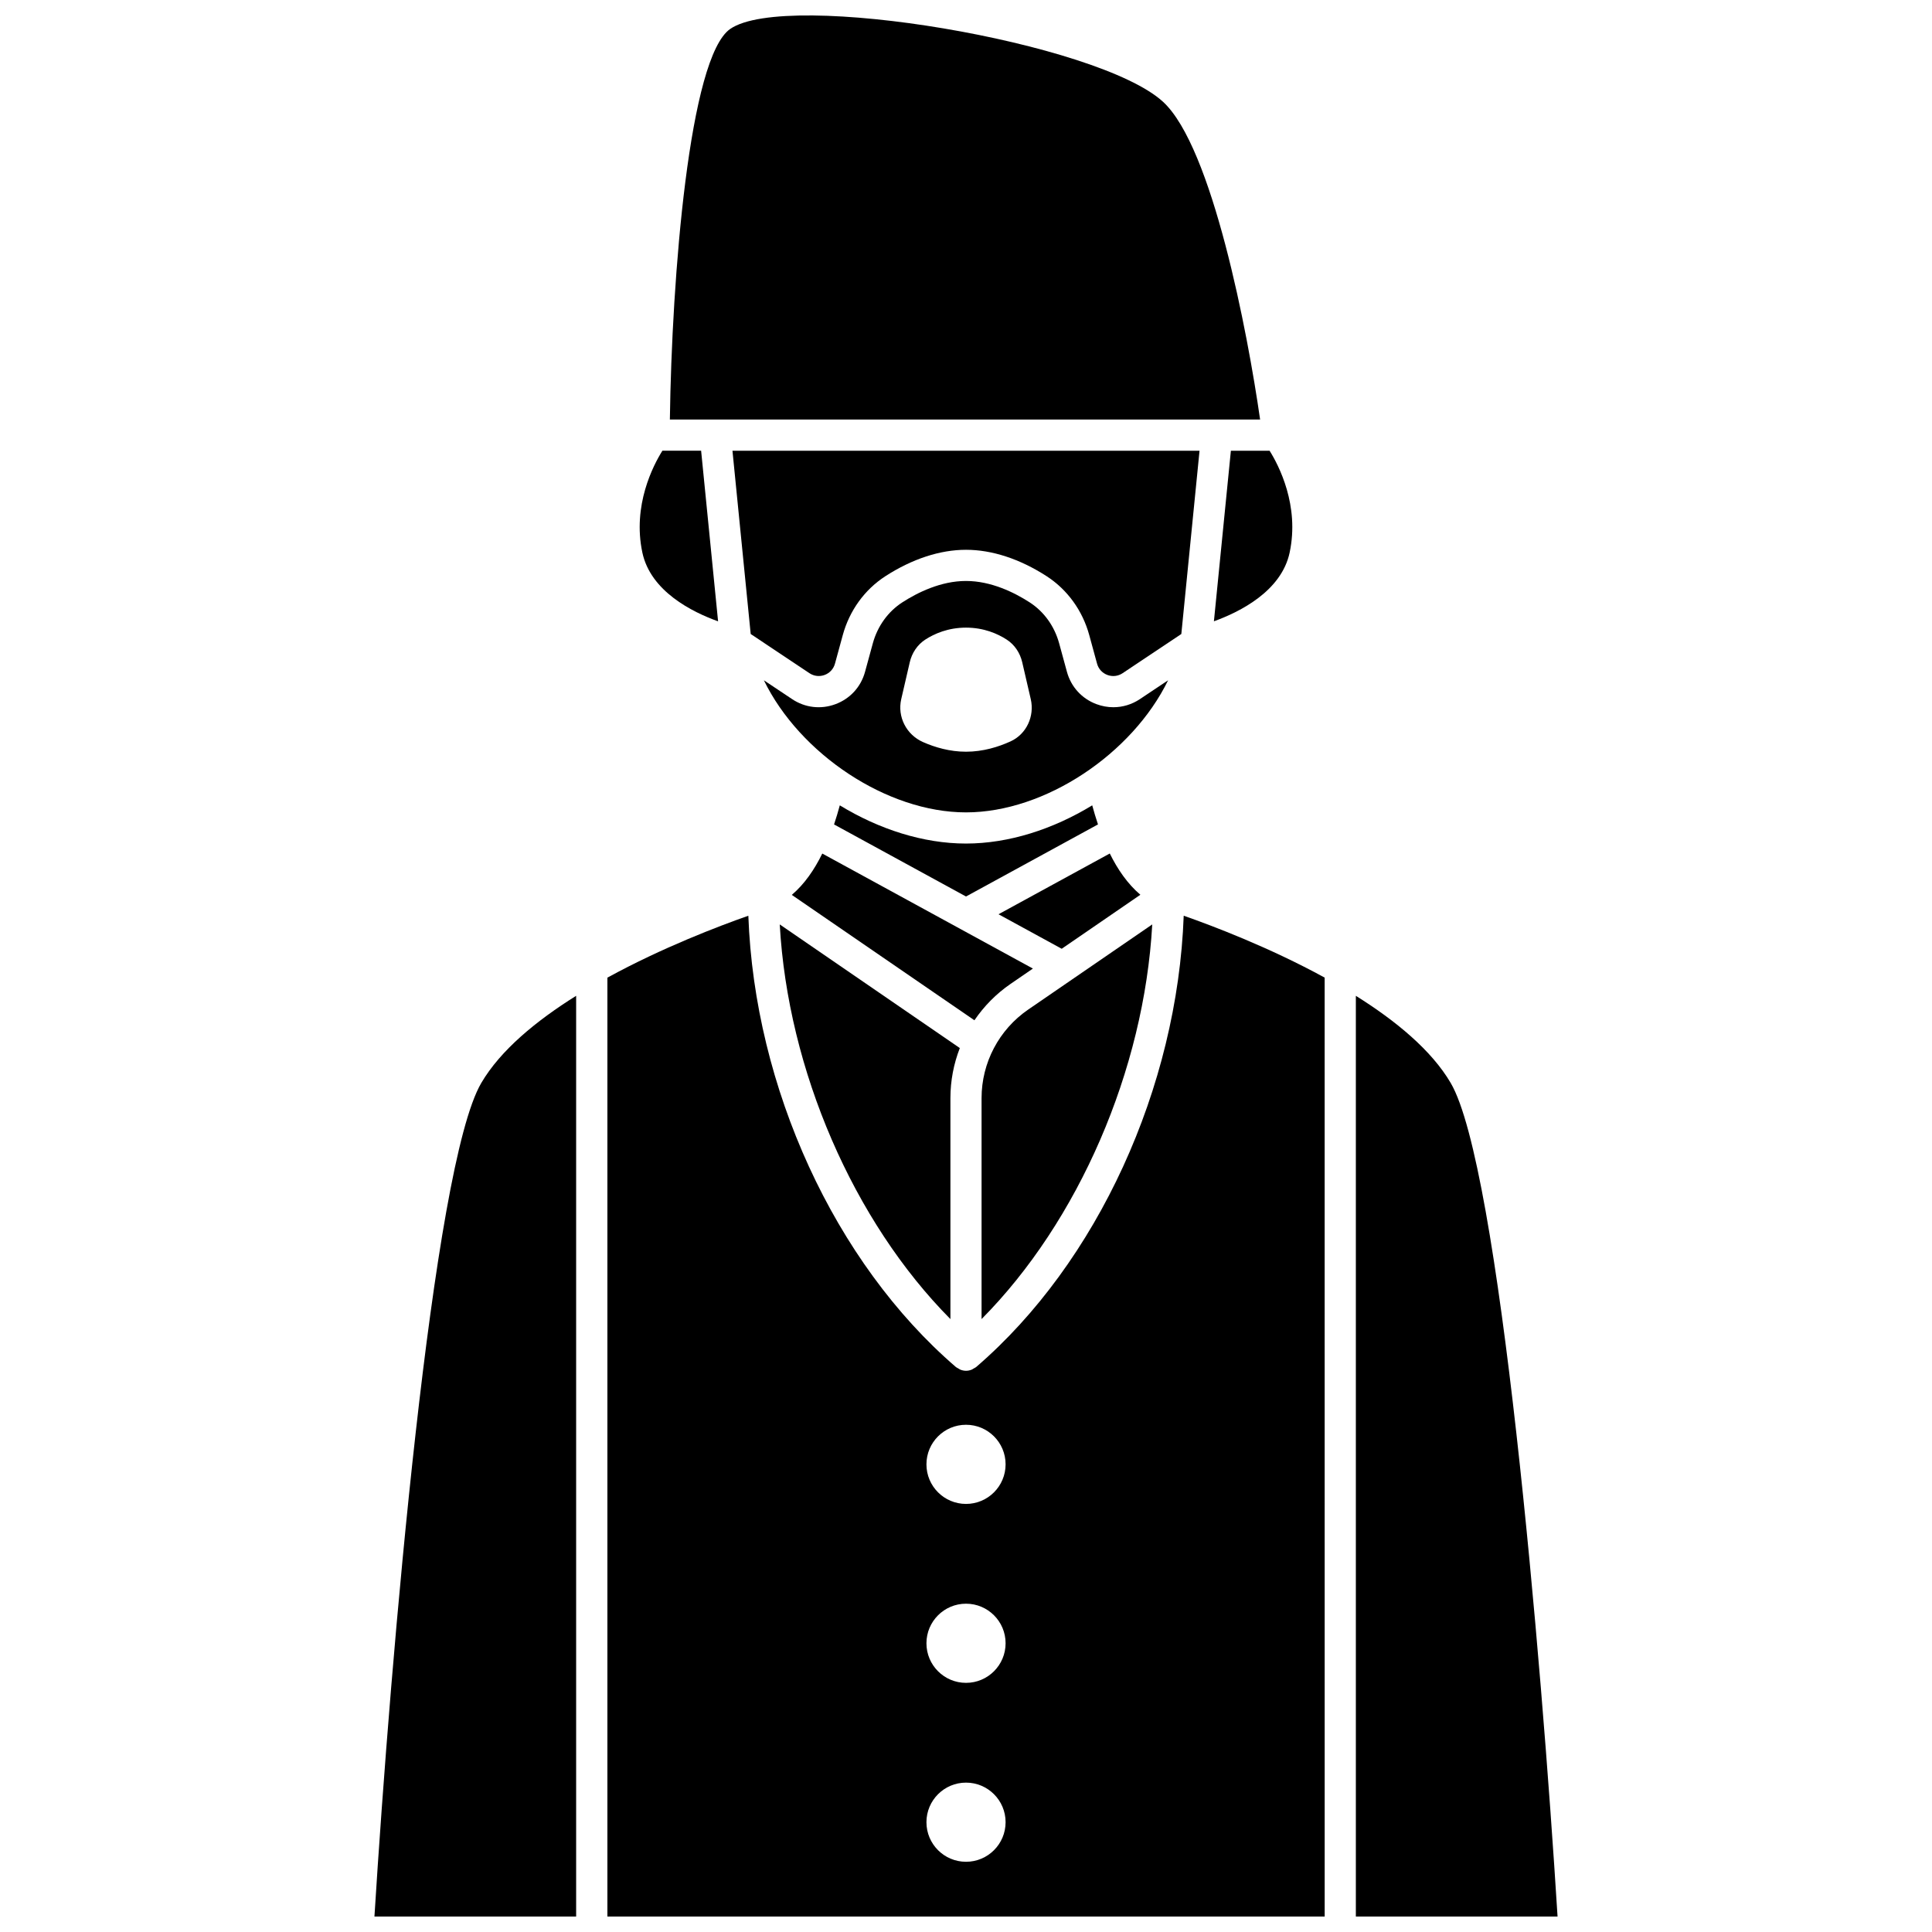 <?xml version="1.0" encoding="UTF-8"?>
<!-- Uploaded to: SVG Repo, www.svgrepo.com, Generator: SVG Repo Mixer Tools -->
<svg width="800px" height="800px" version="1.1" viewBox="144 144 512 512" xmlns="http://www.w3.org/2000/svg">
 <defs>
  <clipPath id="d">
   <path d="m304 386h192v265.9h-192z"/>
  </clipPath>
  <clipPath id="c">
   <path d="m503 407h54v244.9h-54z"/>
  </clipPath>
  <clipPath id="b">
   <path d="m321 148.09h157v107.91h-157z"/>
  </clipPath>
  <clipPath id="a">
   <path d="m243 407h54v244.9h-54z"/>
  </clipPath>
 </defs>
 <path d="m461.89 263.45h-123.78l4.832 48.566 15.559 10.379c1.207 0.805 2.68 0.977 4.039 0.473 1.359-0.508 2.356-1.602 2.738-3l2.066-7.559c1.785-6.523 5.805-12.074 11.328-15.633 7.078-4.562 14.457-6.977 21.332-6.977s14.254 2.414 21.332 6.977c5.516 3.559 9.543 9.113 11.328 15.633l2.066 7.562c0.383 1.398 1.379 2.492 2.738 3s2.832 0.336 4.039-0.469l15.559-10.387z"/>
 <path d="m411.8 404.75 5.93-4.07-55.816-30.48c-2.07 4.227-4.691 8.078-8.078 10.957l48.395 33.227c2.535-3.723 5.754-7.012 9.57-9.633z"/>
 <path d="m446.09 329.27c-2.141 1.426-4.566 2.152-7.035 2.152-1.5 0-3.016-0.27-4.484-0.816-3.875-1.449-6.723-4.566-7.82-8.559l-2.066-7.562c-1.246-4.555-4.027-8.414-7.836-10.867-4.004-2.582-10.176-5.656-16.852-5.656-6.68 0-12.848 3.078-16.852 5.656-3.805 2.453-6.586 6.312-7.836 10.867l-2.066 7.559c-1.09 3.992-3.941 7.113-7.82 8.562-3.875 1.449-8.074 0.961-11.516-1.34l-7.469-4.981c9.484 19.477 32.598 35.004 53.559 35.004 20.961 0 44.07-15.527 53.559-35.004zm-34.27 11.199c-3.207 1.465-7.301 2.742-11.82 2.742-4.309 0-8.234-1.164-11.371-2.547-4.418-1.941-6.875-6.695-5.789-11.398l2.258-9.762c0.566-2.453 2.004-4.637 4.117-6.008 2.402-1.555 6.039-3.168 10.785-3.168 4.75 0 8.387 1.617 10.785 3.168 2.117 1.367 3.551 3.555 4.117 6.008l2.262 9.773c1.043 4.527-1.125 9.266-5.344 11.191z"/>
 <path d="m400 367.55c-11.367 0-23.074-3.805-33.445-10.125-0.449 1.664-0.953 3.359-1.523 5.059l34.969 19.098 34.977-19.102c-0.57-1.699-1.074-3.387-1.527-5.055-10.371 6.32-22.086 10.125-33.449 10.125z"/>
 <path d="m446.21 381.12c-3.406-2.898-6.035-6.738-8.105-10.934l-29.488 16.102 16.746 9.145z"/>
 <path d="m449.36 388.98-32.887 22.574c-7.731 5.309-12.348 14.078-12.348 23.457v58.555c25.676-25.871 43.086-65.988 45.234-104.59z"/>
 <path d="m334.3 308.66-4.496-45.215h-10.262c-2.43 3.883-7.969 14.48-5.312 26.977 2.188 10.297 13.215 15.777 20.07 18.238z"/>
 <g clip-path="url(#d)">
  <path d="m402.7 506.27c-0.199 0.172-0.438 0.262-0.656 0.387-0.176 0.102-0.332 0.23-0.523 0.309-0.488 0.195-0.996 0.305-1.512 0.305s-1.023-0.113-1.512-0.305c-0.195-0.078-0.348-0.207-0.523-0.309-0.219-0.129-0.457-0.215-0.656-0.387-32.168-27.684-53.348-74.109-55-119.59-7.809 2.742-22.809 8.445-37.352 16.406v248.82h190.09l-0.008-248.83c-14.625-8.004-29.68-13.711-37.352-16.402-1.656 45.492-22.836 91.914-55 119.6zm-2.695 131.12c-5.793 0-10.488-4.695-10.488-10.488s4.695-10.488 10.488-10.488 10.488 4.695 10.488 10.488c-0.004 5.793-4.699 10.488-10.488 10.488zm0-47.418c-5.793 0-10.488-4.695-10.488-10.488 0-5.793 4.695-10.488 10.488-10.488s10.488 4.695 10.488 10.488c-0.004 5.793-4.699 10.488-10.488 10.488zm0-47.418c-5.793 0-10.488-4.695-10.488-10.488 0-5.793 4.695-10.488 10.488-10.488s10.488 4.695 10.488 10.488c-0.004 5.793-4.699 10.488-10.488 10.488z"/>
 </g>
 <path d="m465.7 308.65c6.863-2.481 17.895-7.981 20.07-18.219 2.652-12.496-2.883-23.094-5.312-26.977h-10.262z"/>
 <g clip-path="url(#c)">
  <path d="m528.46 431.01c-5.098-8.699-14.578-16.5-25.145-23.109v244h53.453c-4.32-69.305-15.383-198.85-28.309-220.89z"/>
 </g>
 <g clip-path="url(#b)">
  <path d="m452.22 170.98c-17.141-15.758-99.676-29.66-114.69-19.324-10.879 7.488-15.496 65.738-16.008 103.53h156.42c-3.309-23.117-12.668-72.211-25.723-84.207z"/>
 </g>
 <g clip-path="url(#a)">
  <path d="m271.54 431.01c-12.93 22.043-23.992 151.59-28.309 220.89h53.453v-244c-10.574 6.613-20.047 14.41-25.145 23.109z"/>
 </g>
 <path d="m350.64 388.98c2.148 38.594 19.555 78.711 45.23 104.59v-58.555c0-4.609 0.871-9.094 2.492-13.27z"/>
</svg>